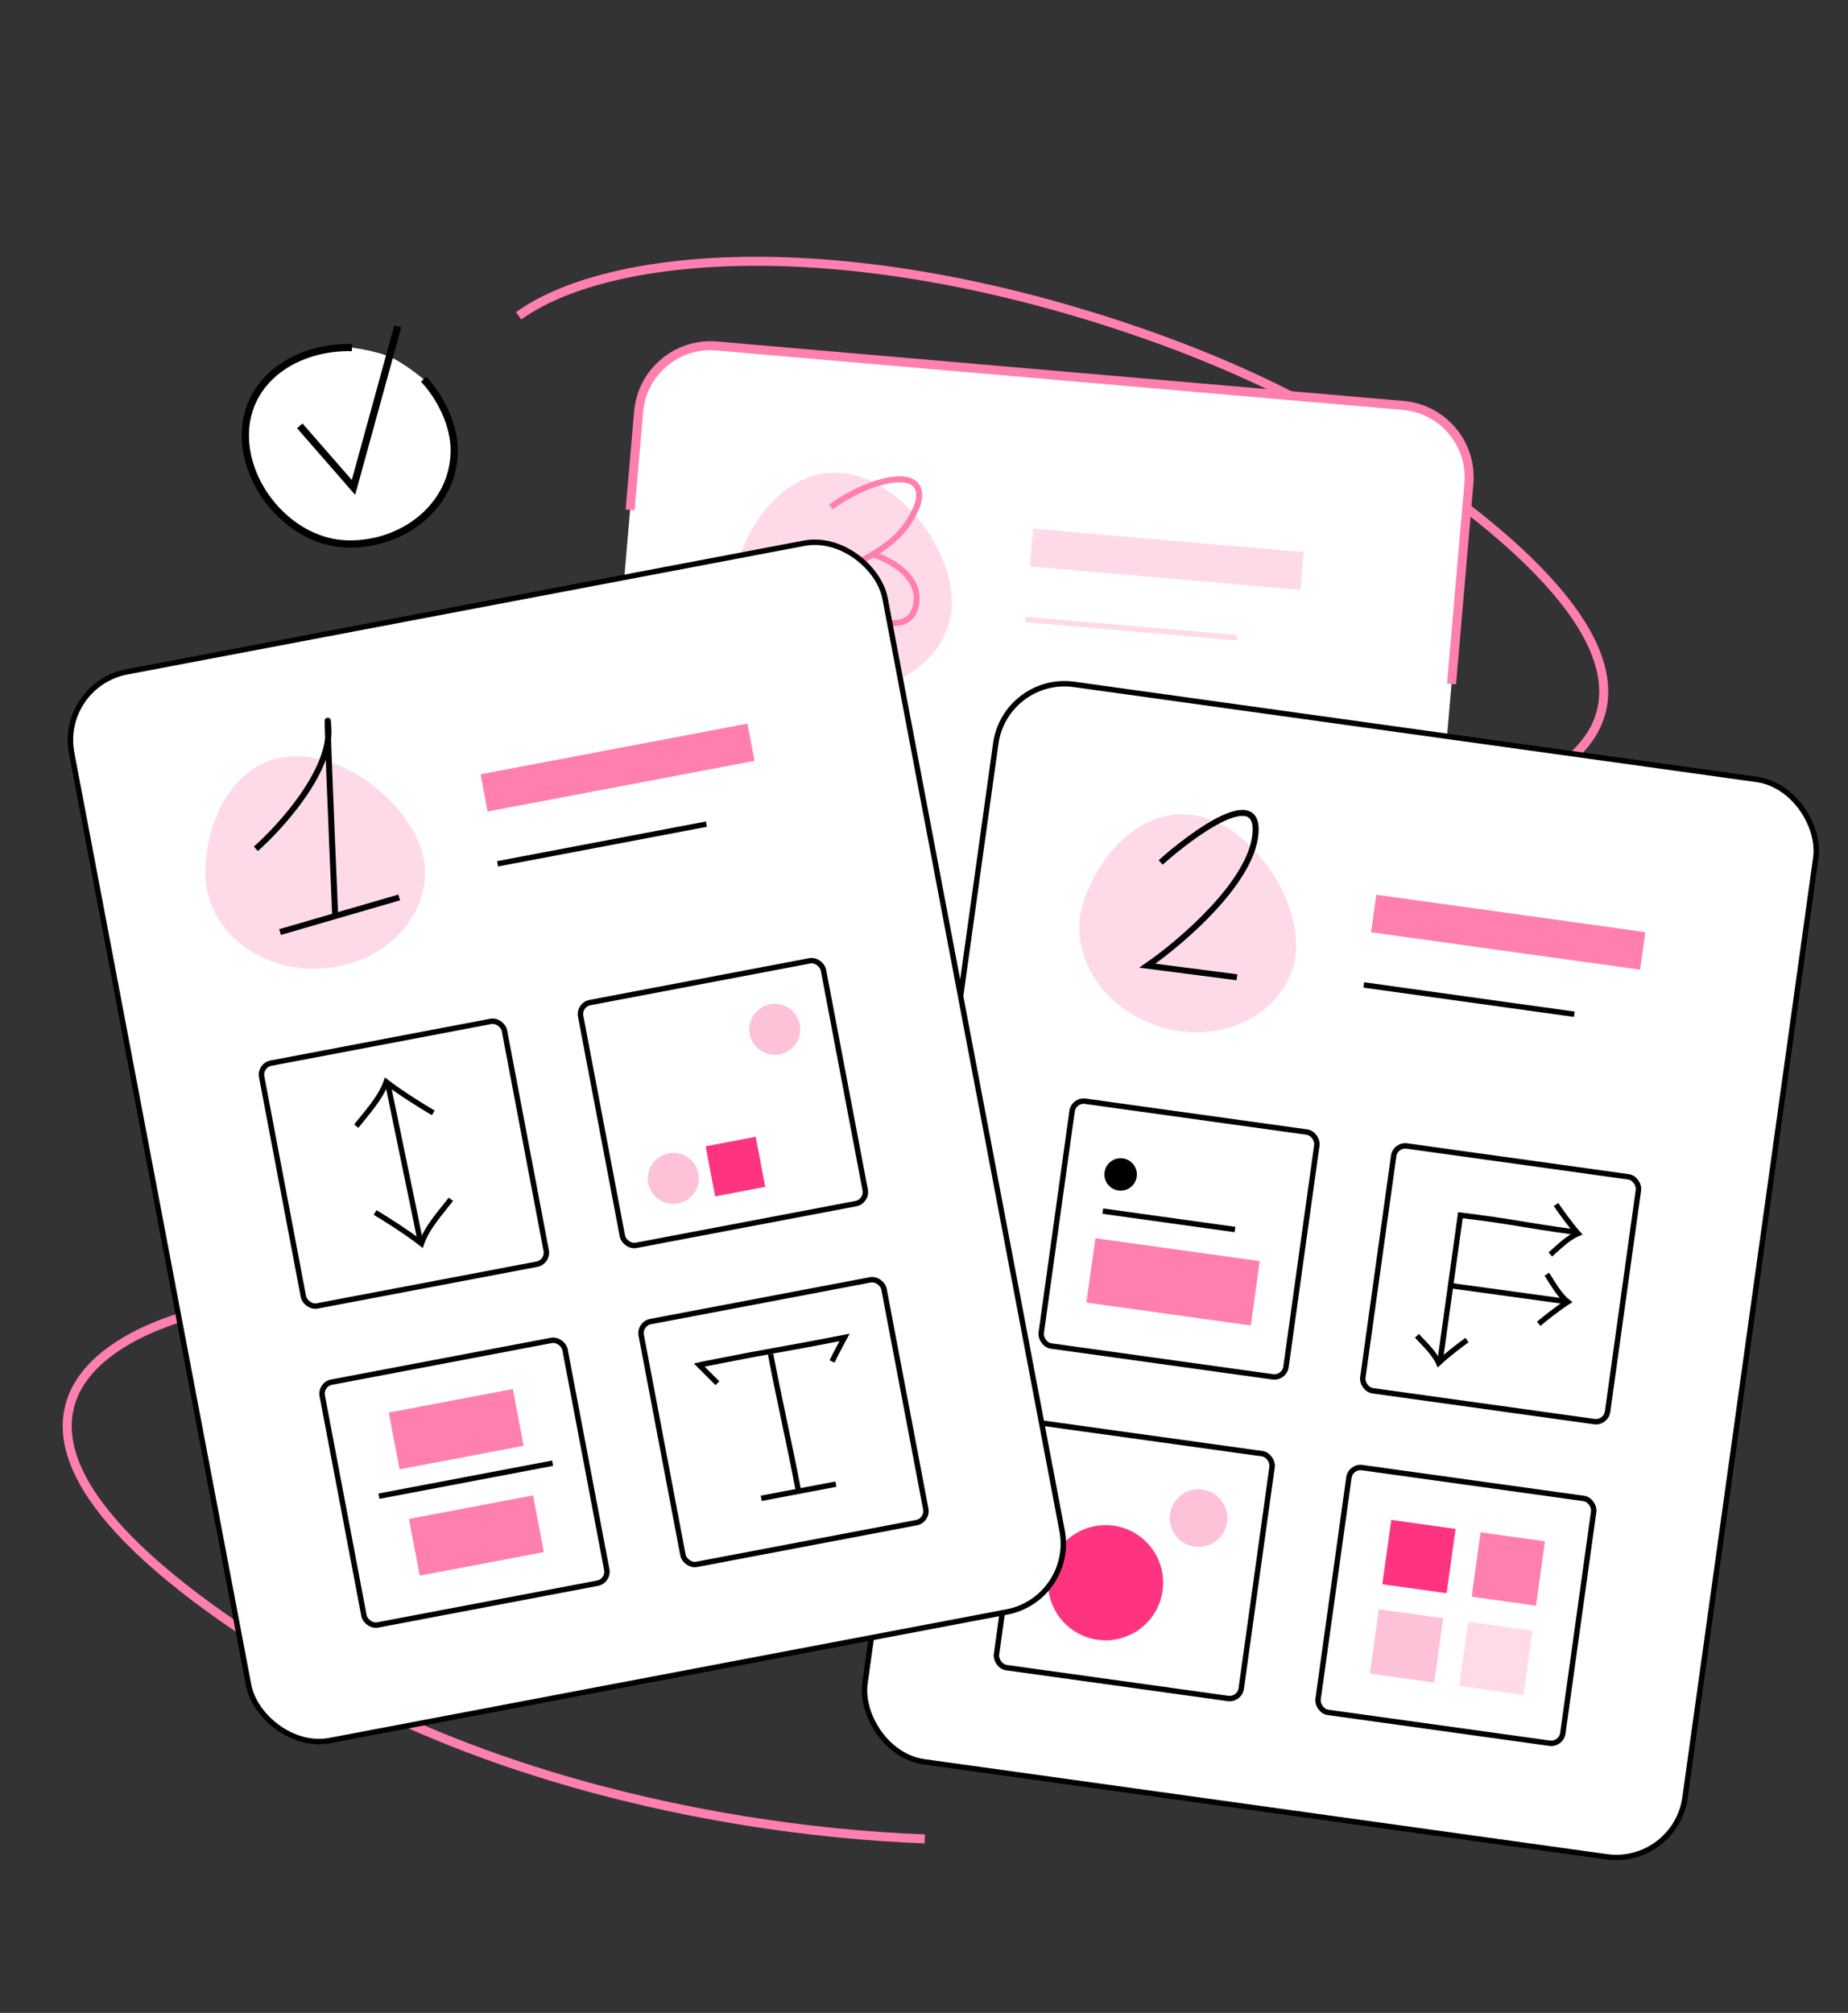 <?xml version="1.0" encoding="UTF-8"?> <svg xmlns="http://www.w3.org/2000/svg" width="617" height="672" viewBox="0 0 617 672" fill="none"><rect x="0" y="0" width="617" height="672" fill="#333333" stroke="none"/><path d="M173.159 105.454C201.94 84.515 278.43 76.335 377.874 110.031C406.85 119.849 435.091 132.691 460.27 148.943C471.296 156.059 480.895 162.811 489.201 169.211C514.958 189.059 528.282 205.529 533.186 219.028C544.885 251.233 508.661 266.531 479.017 270.469" stroke="#FF7FAF" stroke-width="3.011"></path><path d="M77.626 435.685C48.118 440.539 12.385 456.951 25.075 488.779C30.395 502.119 44.222 518.168 70.581 537.21C79.082 543.35 88.885 549.801 100.126 556.573C125.796 572.037 154.421 583.999 183.687 592.915C226.405 605.93 270.489 612.456 308.746 613.915" stroke="#FF7FAF" stroke-width="3.011"></path><path d="M116.034 181.605C134.565 182.019 151.255 169.046 151.659 150.939C151.857 142.105 147.12 132.638 141.437 126.613C141.437 126.613 135.067 121.275 130.265 119.174C125.562 117.117 117.5 116.037 117.5 116.037C98.97 115.622 82.325 126.588 81.92 144.695C81.515 162.801 97.504 181.19 116.034 181.605Z" fill="white"></path><path d="M100.088 142.164L118.018 162.725L132.804 108.95" stroke="black" stroke-width="2.409"></path><path d="M117.5 116.037C98.97 115.622 82.325 126.588 81.92 144.695C81.515 162.801 97.504 181.19 116.034 181.605C134.565 182.019 151.255 169.046 151.659 150.939C151.857 142.105 147.12 132.638 141.437 126.613" stroke="black" stroke-width="2.409"></path><rect x="215.301" y="113.428" width="278.242" height="364.966" rx="24.09" transform="rotate(4.949 215.301 113.428)" fill="white"></rect><path d="M461.019 501.038L207.815 479.112C194.56 477.964 184.745 466.288 185.893 453.033L199.558 295.231M484.634 228.333L490.427 161.432C491.575 148.177 481.76 136.501 468.505 135.354L239.301 115.506C226.046 114.358 214.37 124.173 213.222 137.428L211.365 158.878L210.381 170.241" stroke="#FF7FAF" stroke-width="3.011"></path><path opacity="0.6" d="M273.89 229.092C254.241 224.226 241.754 206.381 246.001 189.233C250.247 172.085 265.524 153.734 285.173 158.6C304.822 163.465 321.402 189.704 317.156 206.852C312.91 224 293.539 233.957 273.89 229.092Z" fill="#FDC2D8"></path><path d="M277.391 169.299C290.394 159.697 310.512 154.689 306.312 168.637C302.904 176.95 297.581 182.072 287.139 187.447" stroke="#FF7FAF" stroke-width="2"></path><path d="M266.44 190.194C276.969 202.457 305.243 217.673 306.034 200.073C306.357 192.898 298.937 187.469 290.955 184.883" stroke="#FF7FAF" stroke-width="2"></path><path d="M344.393 182.797C399.424 187.562 427.556 189.998 434.743 190.621" stroke="#FEDAE8" stroke-width="12.647"></path><path d="M342.314 206.797C385.38 210.526 407.396 212.433 413.02 212.92" stroke="#FEDAE8" stroke-width="1.807"></path><rect x="335.651" y="225.291" width="276.435" height="363.16" rx="23.187" transform="rotate(7.923 335.651 225.291)" fill="white" stroke="black" stroke-width="1.807"></rect><path opacity="0.6" d="M387.392 342.817C368.022 336.938 356.478 318.469 361.608 301.564C366.738 284.66 382.947 267.127 402.317 273.005C421.687 278.883 436.884 305.947 431.754 322.852C426.624 339.757 406.762 348.695 387.392 342.817Z" fill="#FDC2D8"></path><path d="M387.514 287.933C398.661 277.98 420.597 262.133 419.173 278.358C417.752 294.584 394.502 314.474 383.056 322.39L412.975 326.262" stroke="black" stroke-width="2"></path><rect x="358.477" y="367.105" width="82.509" height="82.509" rx="3.915" transform="rotate(7.923 358.477 367.105)" fill="white" stroke="black" stroke-width="1.807"></rect><rect x="365.719" y="413.387" width="55.407" height="21.681" transform="rotate(7.923 365.719 413.387)" fill="#FF7FAF"></rect><circle cx="374.155" cy="392.088" r="5.42" transform="rotate(7.923 374.155 392.088)" fill="black"></circle><line x1="368.195" y1="404.332" x2="412.336" y2="410.475" stroke="black" stroke-width="1.807"></line><rect x="465.848" y="382.049" width="82.509" height="82.509" rx="3.915" transform="rotate(7.923 465.848 382.049)" fill="white" stroke="black" stroke-width="1.807"></rect><path d="M480.927 453.553C481.327 450.682 482.577 441.701 483.853 432.534C484.967 424.527 486.586 412.893 487.588 405.693C487.588 405.693 497.489 406.883 504.103 407.992C510.718 409.101 516.571 410.05 526.08 411.373" stroke="black" stroke-width="1.807"></path><path d="M516.455 425.392C518.227 428.079 520.47 432.309 523.447 434.639C520.16 436.739 515.809 440.204 513.727 441.948" stroke="black" stroke-width="1.807"></path><path d="M517.616 418.8C520.055 416.699 523.368 413.242 526.868 411.814C524.279 408.896 521.04 404.374 519.512 402.128" stroke="black" stroke-width="1.807"></path><path d="M473.068 445.964C475.238 448.341 478.79 451.552 480.318 455.009C483.161 452.338 487.587 448.969 489.788 447.377" stroke="black" stroke-width="1.807"></path><path d="M484.817 429.276C492.243 430.259 508.599 432.578 516.416 433.613C524.233 434.648 522.218 434.484 522.685 434.546" stroke="black" stroke-width="1.807" stroke-linecap="round"></path><rect x="343.534" y="474.476" width="82.509" height="82.509" rx="3.915" transform="rotate(7.923 343.534 474.476)" fill="white" stroke="black" stroke-width="1.807"></rect><circle cx="369.123" cy="528.387" r="19.227" transform="rotate(7.923 369.123 528.387)" fill="#FF3480"></circle><circle cx="400.165" cy="506.823" r="9.613" transform="rotate(7.923 400.165 506.823)" fill="#FDC2D8"></circle><rect x="450.905" y="489.42" width="82.509" height="82.509" rx="3.915" transform="rotate(7.923 450.905 489.42)" fill="white" stroke="black" stroke-width="1.807"></rect><rect x="464.512" y="507.428" width="21.681" height="21.681" transform="rotate(7.923 464.512 507.428)" fill="#FF3480"></rect><rect x="490.186" y="541.404" width="21.681" height="21.681" transform="rotate(7.923 490.186 541.404)" fill="#FFDBE8"></rect><rect x="494.338" y="511.58" width="21.681" height="21.681" transform="rotate(7.923 494.338 511.58)" fill="#FF7FAF"></rect><rect x="460.361" y="537.252" width="21.681" height="21.681" transform="rotate(7.923 460.361 537.252)" fill="#FDC2D8"></rect><path d="M458.641 304.961C513.351 312.575 541.319 316.468 548.464 317.462" stroke="#FF7FAF" stroke-width="12.647"></path><path d="M455.32 328.822C498.135 334.781 520.021 337.827 525.613 338.605" stroke="black" stroke-width="1.807"></path><rect x="19.605" y="228.614" width="276.435" height="363.16" rx="23.187" transform="rotate(-10.751 19.605 228.614)" fill="white" stroke="black" stroke-width="1.807"></rect><path opacity="0.6" d="M106.251 323.388C86.018 324.021 69.168 310.22 68.616 292.563C68.063 274.905 77.805 253.106 98.037 252.472C118.27 251.839 141.332 272.613 141.885 290.27C142.437 307.927 126.483 322.754 106.251 323.388Z" fill="#FDC2D8"></path><path d="M85.425 283.369C93.9 275.881 110.607 257.327 109.641 243.01C108.676 228.694 110.757 278.916 111.919 305.816M111.919 305.816L93.504 311.168M111.919 305.816L133.28 299.608" stroke="black" stroke-width="2"></path><rect x="86.638" y="355.655" width="82.509" height="82.509" rx="3.915" transform="rotate(-10.751 86.638 355.655)" fill="white" stroke="black" stroke-width="1.807"></rect><path d="M118.944 375.972C121.984 372.052 127.049 366.669 128.948 361.188C133.714 364.874 141.029 369.408 144.656 371.535" stroke="black" stroke-width="1.807"></path><path d="M150.544 400.385C147.553 404.301 142.568 409.677 140.7 415.155C136.007 411.462 128.804 406.917 125.233 404.785" stroke="black" stroke-width="1.807"></path><path d="M129.577 362.233C129.604 362.367 129.632 362.5 131.439 371.243C133.247 379.987 136.833 397.336 138.736 406.541C140.638 415.745 140.031 413.412 140.145 413.962" stroke="black" stroke-width="1.807" stroke-linecap="round"></path><rect x="193.142" y="335.432" width="82.509" height="82.509" rx="3.915" transform="rotate(-10.751 193.142 335.432)" fill="white" stroke="black" stroke-width="1.807"></rect><circle cx="224.811" cy="393.397" r="8.511" transform="rotate(-10.751 224.811 393.397)" fill="#FDC2D8"></circle><circle cx="258.682" cy="343.649" r="8.511" transform="rotate(-10.751 258.682 343.649)" fill="#FDC2D8"></circle><rect x="235.598" y="382.686" width="17.023" height="17.023" transform="rotate(-10.751 235.598 382.686)" fill="#FF3480"></rect><rect x="106.861" y="462.158" width="82.509" height="82.509" rx="3.915" transform="rotate(-10.751 106.861 462.158)" fill="white" stroke="black" stroke-width="1.807"></rect><rect x="136.543" y="507.096" width="42.158" height="19.272" transform="rotate(-10.751 136.543 507.096)" fill="#FF7FAF"></rect><line x1="126.517" y1="499.497" x2="184.502" y2="488.488" stroke="black" stroke-width="1.807"></line><rect x="129.801" y="471.596" width="42.158" height="19.272" transform="rotate(-10.751 129.801 471.596)" fill="#FF7FAF"></rect><rect x="213.363" y="441.936" width="82.509" height="82.509" rx="3.915" transform="rotate(-10.751 213.363 441.936)" fill="white" stroke="black" stroke-width="1.807"></rect><path d="M239.523 461.797L233.449 455.709C235.186 455.29 237.541 454.931 243.143 453.783C251.465 452.078 267.477 449.348 275.344 447.787C279.044 447.052 281.383 446.608 281.967 446.497C281.967 446.497 278.979 452.024 277.797 454.529" stroke="black" stroke-width="1.807"></path><path d="M257.277 452.061C260.098 466.914 263.552 481.779 266.524 497.433" stroke="black" stroke-width="1.807"></path><path d="M254.158 500.211L279.089 495.477" stroke="black" stroke-width="1.807"></path><path d="M161.629 264.711C215.897 254.407 243.639 249.14 250.726 247.794" stroke="#FF7FAF" stroke-width="12.647"></path><path d="M166.123 288.379C208.592 280.315 230.301 276.193 235.847 275.14" stroke="black" stroke-width="1.807"></path></svg> 